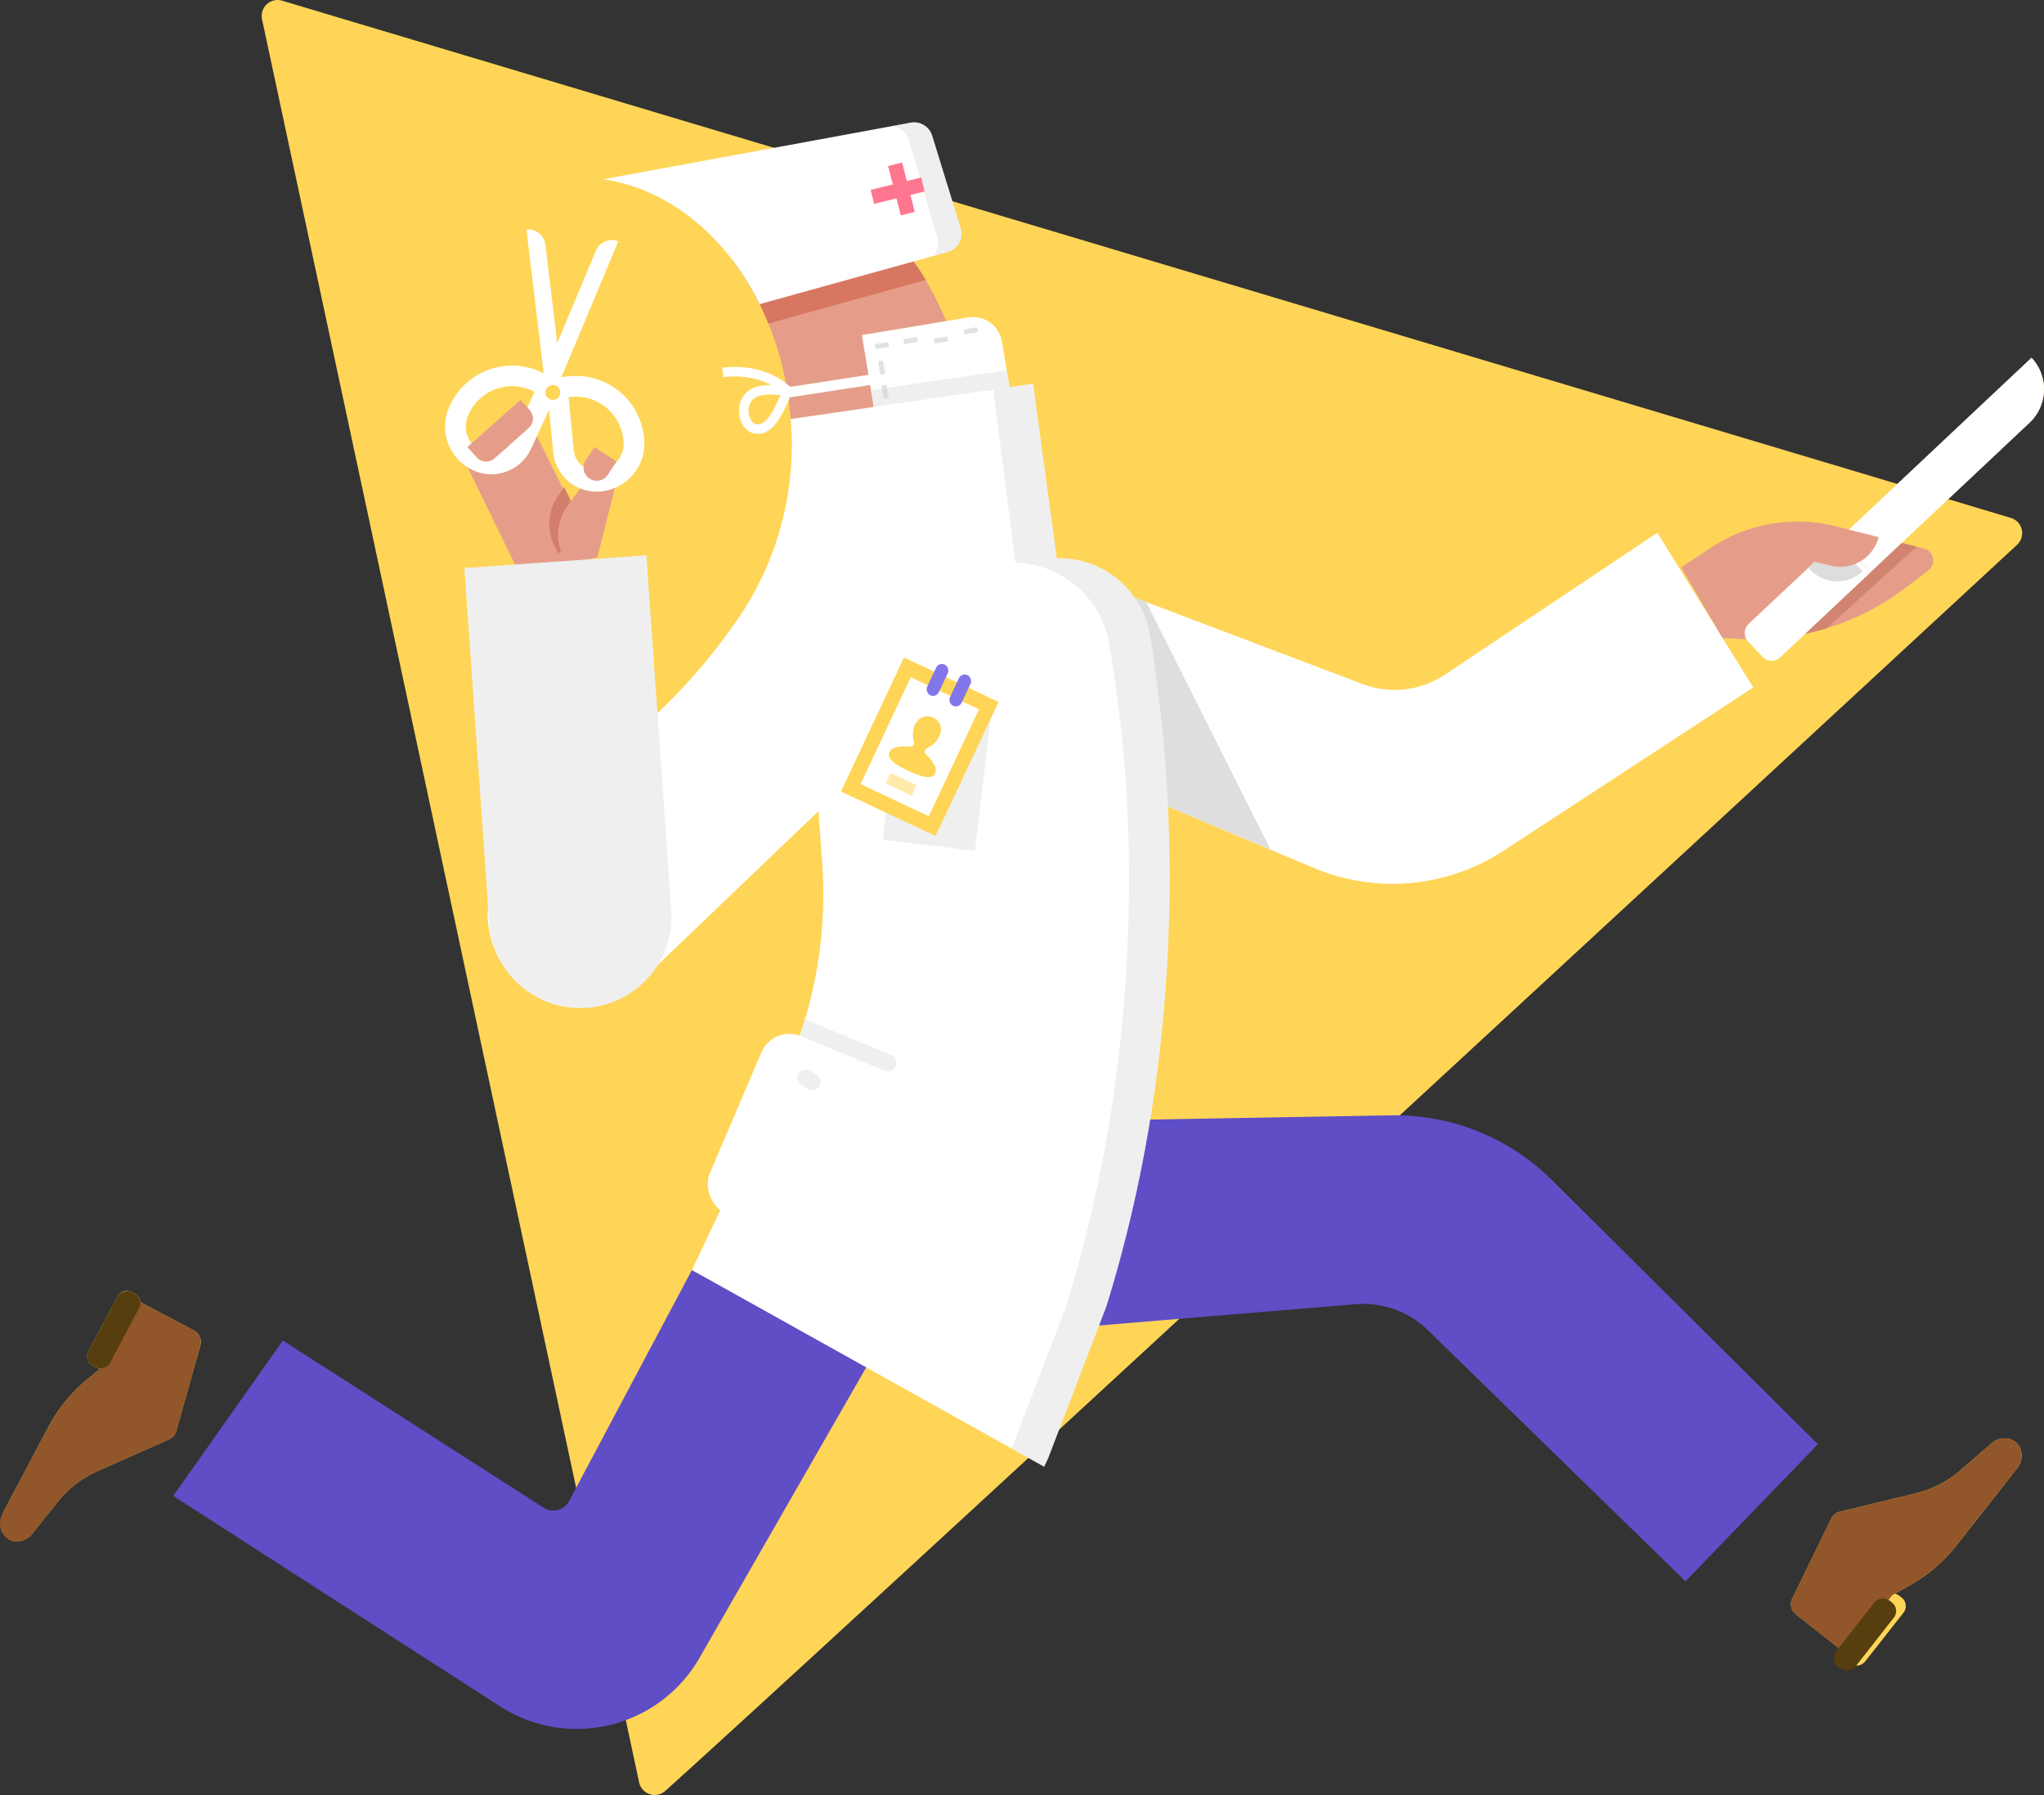 <svg xmlns="http://www.w3.org/2000/svg" viewBox="0 0 1719.92 1510.09"><rect x="0" y="0" width="1719.92" height="1510.09" fill="#333333" stroke="none"/><defs><style>.cls-1,.cls-21{fill:#ffd557;}.cls-2{fill:#e59d89;}.cls-3{fill:#fff;}.cls-4{opacity:0.8;}.cls-5{fill:#d6d6d6;}.cls-6{fill:#915629;}.cls-7{fill:#573e0f;}.cls-8{fill:#5f4ec6;}.cls-9{fill:#efefef;}.cls-10{opacity:0.6;}.cls-11{fill:none;stroke:#d6d6d6;stroke-miterlimit:10;stroke-width:10px;}.cls-12{opacity:0.4;}.cls-13{opacity:0.7;}.cls-14{fill:#d36e57;}.cls-15{fill:#ff7690;}.cls-16{fill:#d37e6a;}.cls-17{opacity:0.48;}.cls-18{fill:#bc6855;}.cls-19{fill:#ddd;}.cls-20{fill:#8277e8;}.cls-21{fill-rule:evenodd;}.cls-22{opacity:0.5;}</style></defs><title>资源 4</title><g id="图层_2" data-name="图层 2"><g id="图层_1-2" data-name="图层 1"><path class="cls-1" d="M220.49,16.21l317.3,1483.27a13.39,13.39,0,0,0,22,7.17C694.08,1386.07,1563.58,582,1697.23,458.35a13.39,13.39,0,0,0-5.26-22.67L237.43.58A13.4,13.4,0,0,0,220.49,16.21Z"/><g id="_编组_" data-name="&lt;编组&gt;"><g id="_编组_2" data-name="&lt;编组&gt;"><path id="_路径_" data-name="&lt;路径&gt;" class="cls-1" d="M168.6,1131.81a10.82,10.82,0,0,0-5.52-12.51l-45-23.83a9,9,0,0,0-4.76-7.19l-2.31-1.22a9,9,0,0,0-12.18,3.75l-24.4,46.11a9,9,0,0,0,3.75,12.18l2.31,1.22a9,9,0,0,0,4,1L73,1160.77a131.72,131.72,0,0,0-32.25,39.66L2,1273.66,7.35,1295c6.53,3.45,14.81,1.37,19.45-4.37l22-27.47a89.61,89.61,0,0,1,33.38-25.63l60.05-26.66a10.78,10.78,0,0,0,6.07-7Z"/><path id="_路径_2" data-name="&lt;路径&gt;" class="cls-1" d="M1695.84,1213.08l.05,0,.07,0Z"/><path id="_路径_3" data-name="&lt;路径&gt;" class="cls-1" d="M1695.89,1213.13c-5.8-4.51-14.28-3.94-19.85.87l-26.61,23.07a89.61,89.61,0,0,1-37.43,19.24l-63.86,15.48a10.78,10.78,0,0,0-7.22,5.78l-32.83,67.31a10.81,10.81,0,0,0,3.19,13.3l40.05,31.51a9,9,0,0,0,3.39,7.93l2.06,1.62a9,9,0,0,0,12.66-1.51l32.26-41a9,9,0,0,0-1.51-12.66l-2.06-1.62a9,9,0,0,0-3.72-1.73l12.88-7.22a131.73,131.73,0,0,0,38.83-33.24l51.23-65.11C1702.63,1228.47,1702.54,1218.41,1695.89,1213.13Z"/><path id="_路径_4" data-name="&lt;路径&gt;" class="cls-1" d="M1709.44,301h0L1555.68,445.57l-11.29-2.82q-1.75-.44-3.51-.83l-.93-.19c-.87-.19-1.75-.37-2.62-.54l-1-.17c-.88-.16-1.76-.32-2.64-.47l-.85-.13c-.93-.15-1.86-.28-2.79-.41l-.7-.09q-1.49-.19-3-.35l-.52-.05q-1.6-.16-3.19-.29l-.34,0q-1.7-.13-3.4-.21h-.16A131.61,131.61,0,0,0,1440,460.52l-25.45,16.77,34.87,59.46,13.33.77c2.25.13,4.51.21,6.76.27a10.6,10.6,0,0,0,1.44,1.95l12,12.72a10.58,10.58,0,0,0,15,.46l20.85-19.6,1.64-.36,1-.23q2-.45,4-.95l1.29-.32q2-.5,4-1l1.16-.31a212.21,212.21,0,0,0,71.78-35.68l19-14.47a10.52,10.52,0,0,0-3.82-18.56l-18.62-4.66L1707.75,355.6A38.61,38.61,0,0,0,1709.44,301Z"/></g><g id="_编组_3" data-name="&lt;编组&gt;"><g id="_编组_4" data-name="&lt;编组&gt;"><path id="_路径_5" data-name="&lt;路径&gt;" class="cls-2" d="M730.58,188.25c-70.18-24.89-115.07,29.53-115.07,29.53,31.36,40.61,50.68,96,50.68,157,0,4.57-.12,9.11-.33,13.61l14.78,49.71,151.58-45.07S800.76,213.14,730.58,188.25Z"/></g></g><g id="_编组_5" data-name="&lt;编组&gt;"><g id="_编组_6" data-name="&lt;编组&gt;"><path id="_路径_6" data-name="&lt;路径&gt;" class="cls-3" d= "M935.2,495.36l211.29,80.09a76.22,76.22,0,0,0,69.35-7.89l178.71-119.38,80.71,130.19L1265.14,715.71a170.73,170.73,0,0,1-159.58,14.48L935.2,658.58Z"/></g></g><g id="_编组_7" data-name="&lt;编组&gt;" class="cls-4"><g id="_编组_8" data-name="&lt;编组&gt;"><polygon id="_路径_7" data-name="&lt;路径&gt;" class="cls-5" points="964.41 506.36 935.6 495.36 935.6 658.58 1069.09 714.74 964.41 506.36"/></g></g><g id="_编组_9" data-name="&lt;编组&gt;"><g id="_编组_10" data-name="&lt;编组&gt;"><path id="_路径_8" data-name="&lt;路径&gt;" class="cls-6" d="M142.28,1210.89l-60.05,26.66a89.61,89.61,0,0,0-33.38,25.63l-22,27.47c-4.64,5.75-12.92,7.83-19.45,4.37l.14.07C0,1291.11-2,1281.2,2,1273.66l38.75-73.24A131.72,131.72,0,0,1,73,1160.77l13.18-10.9,29.45-55.66,47.42,25.09a10.81,10.81,0,0,1,5.52,12.51l-20.24,72.1A10.78,10.78,0,0,1,142.28,1210.89Z"/></g></g><g id="_编组_11" data-name="&lt;编组&gt;"><g id="_编组_12" data-name="&lt;编组&gt;"><rect id="_矩形_" data-name="&lt;矩形&gt;" class="cls-7" x="60.6" y="1108.37" width="70.2" height="20.65" rx="9.01" ry="9.01" transform="translate(-937.89 680.14) rotate(-62.12)"/></g></g><g id="_编组_13" data-name="&lt;编组&gt;"><g id="_编组_14" data-name="&lt;编组&gt;"><path id="_路径_9" data-name="&lt;路径&gt;" class="cls-6" d="M1548.15,1271.79l63.86-15.48a89.61,89.61,0,0,0,37.43-19.24L1676,1214c5.59-4.82,14.12-5.39,19.92-.82l-.12-.09c6.7,5.27,6.8,15.36,1.53,22.06l-51.23,65.11a131.72,131.72,0,0,1-38.83,33.24l-14.92,8.36-38.94,49.49-42.16-33.17a10.81,10.81,0,0,1-3.19-13.3l32.83-67.31A10.78,10.78,0,0,1,1548.15,1271.79Z"/></g></g><g id="_编组_15" data-name="&lt;编组&gt;"><g id="_编组_16" data-name="&lt;编组&gt;"><rect id="_矩形_2" data-name="&lt;矩形&gt;" class="cls-7" x="1542.37" y="1360.52" width="70.2" height="20.65" rx="9.01" ry="9.01" transform="matrix(-0.62, 0.79, -0.79, -0.62, 3630.25, 978.8)"/></g></g><g id="_编组_17" data-name="&lt;编组&gt;"><g id="_编组_18" data-name="&lt;编组&gt;"><path id="_路径_10" data-name="&lt;路径&gt;" class="cls-3" d="M852.34,343.52,738.55,362.34l-13.31-80.47,89.57-14.81A24.56,24.56,0,0,1,843,287.28L845.32,301Z"/></g></g><g id="_编组_19" data-name="&lt;编组&gt;"><g id="_编组_20" data-name="&lt;编组&gt;"><path id="_路径_11" data-name="&lt;路径&gt;" class="cls-2" d="M1414.59,477.29,1440,460.52a131.62,131.62,0,0,1,104.36-17.77l74.42,18.62a10.52,10.52,0,0,1,3.82,18.56l-19,14.47a212.24,212.24,0,0,1-140.88,43.1l-13.33-.77Z"/></g></g><g id="_编组_21" data-name="&lt;编组&gt;"><g id="_编组_22" data-name="&lt;编组&gt;"><rect id="_矩形_3" data-name="&lt;矩形&gt;" class="cls-3" x="660.07" y="317.56" width="113.5" height="8.68" transform="translate(-40.62 112.76) rotate(-8.75)"/></g></g><g id="_编组_23" data-name="&lt;编组&gt;"><g id="_编组_24" data-name="&lt;编组&gt;"><path id="_路径_12" data-name="&lt;路径&gt;" class="cls-8" d="M238,1127.75l-92.25,130.73,275.11,177.07a119.11,119.11,0,0,0,167.76-40.85L731.2,1146.28l-149-77.83L478.82,1262.86a15,15,0,0,1-21.33,5.58Z"/></g></g><g id="_编组_25" data-name="&lt;编组&gt;"><g id="_编组_26" data-name="&lt;编组&gt;"><path id="_路径_13" data-name="&lt;路径&gt;" class="cls-8" d="M865.24,1120.08l275.38-22.91a78,78,0,0,1,60.87,21.86l216.77,211.26L1529.68,1215l-223.86-222.3a187.42,187.42,0,0,0-135.38-54.4l-305.25,5.4v167.61"/></g></g><g id="_编组_27" data-name="&lt;编组&gt;"><g id="_编组_28" data-name="&lt;编组&gt;"><polygon id="_路径_14" data-name="&lt;路径&gt;" class="cls-9" points="738.55 362.34 852.34 343.52 847.06 311.57 732.9 328.19 738.55 362.34"/></g></g><g id="_编组_29" data-name="&lt;编组&gt;"><g id="_编组_30" data-name="&lt;编组&gt;"><path id="_路径_15" data-name="&lt;路径&gt;" class="cls-3" d="M889.2,469.69h0L869.25,322.84l-204,29.71h0a257.77,257.77,0,0,1-44.26,168h0a498.5,498.5,0,0,1-66.47,78.2L434.06,714a76.59,76.59,0,0,0-2.4,108.29h0a76.59,76.59,0,0,0,108.29,2.4L688.73,682.38l3.1,43.52a369.64,369.64,0,0,1-34.7,184.59l-74.89,158L878.6,1233.88q1.73-3.67,3.45-7.36l48.78-127.23c34.23-110,53.29-232.1,53.29-360.73a1261.22,1261.22,0,0,0-16.43-204A77.28,77.28,0,0,0,889.2,469.69Z"/></g></g><g id="_编组_31" data-name="&lt;编组&gt;" class="cls-10"><g id="_编组_32" data-name="&lt;编组&gt;"><path id="_路径_16" data-name="&lt;路径&gt;" class="cls-11" d="M830.14,322.84"/></g></g><g id="_编组_33" data-name="&lt;编组&gt;"><g id="_编组_34" data-name="&lt;编组&gt;"><rect id="_矩形_4" data-name="&lt;矩形&gt;" class="cls-3" x="614.53" y="876.8" width="109.73" height="162" rx="25.64" ry="25.64" transform="translate(429.46 -185.84) rotate(23.1)"/></g></g><g id="_编组_35" data-name="&lt;编组&gt;"><g id="_编组_36" data-name="&lt;编组&gt;"><path id="_路径_17" data-name="&lt;路径&gt;" class="cls-9" d="M753.57,896.92a7.19,7.19,0,0,0-3.89-9.4l-72.29-30q-2.06,6.92-4.38,13.76l71.16,29.49A7.19,7.19,0,0,0,753.57,896.92Z"/></g></g><g id="_编组_37" data-name="&lt;编组&gt;"><g id="_编组_38" data-name="&lt;编组&gt;"><rect id="_矩形_5" data-name="&lt;矩形&gt;" class="cls-9" x="670.2" y="901.36" width="20.67" height="14" rx="7" ry="7" transform="translate(517.73 -214.91) rotate(28.59)"/></g></g><g id="_编组_39" data-name="&lt;编组&gt;"><g id="_编组_40" data-name="&lt;编组&gt;" class="cls-12"><g id="_编组_41" data-name="&lt;编组&gt;"><path id="_路径_18" data-name="&lt;路径&gt;" class="cls-5" d="M845.84,1205q-1.92,4.22-3.88,8.45l.52.29Z"/></g></g><g id="_编组_42" data-name="&lt;编组&gt;" class="cls-12"><g id="_编组_43" data-name="&lt;编组&gt;"><path id="_路径_19" data-name="&lt;路径&gt;" class="cls-5" d="M967.7,534.52a77.28,77.28,0,0,0-78.5-64.83L869.25,322.84l-40.75,5.93,0,.28,7.32-.94,18.53,144.51a.87.87,0,0,0,.78.78,82.33,82.33,0,0,1,78.31,68.75C945.07,612.72,950,671.46,950,738.56c0,126.26-18,248.12-53.52,362.22l-.11.3-45.08,117.56,27.29,15.23q1.73-3.67,3.45-7.36l48.78-127.23c34.23-110,53.29-232.1,53.29-360.73A1261.22,1261.22,0,0,0,967.7,534.52Z"/></g></g></g><g id="_编组_44" data-name="&lt;编组&gt;" class="cls-12"><g id="_编组_45" data-name="&lt;编组&gt;"><rect id="_矩形_6" data-name="&lt;矩形&gt;" class="cls-5" x="749.75" y="589.69" width="78.08" height="121.81" transform="translate(82.6 -88.83) rotate(6.8)"/></g></g><g id="_编组_46" data-name="&lt;编组&gt;"><g id="_编组_47" data-name="&lt;编组&gt;"><rect id="_矩形_7" data-name="&lt;矩形&gt;" class="cls-1" x="730.03" y="565.88" width="87.97" height="124.61" transform="translate(340.6 -269.52) rotate(25.17)"/></g></g><g id="_编组_48" data-name="&lt;编组&gt;"><g id="_编组_49" data-name="&lt;编组&gt;"><rect id="_矩形_8" data-name="&lt;矩形&gt;" class="cls-3" x="742.29" y="578.51" width="63.44" height="99.35" transform="translate(340.6 -269.52) rotate(25.17)"/></g></g><g id="_编组_50" data-name="&lt;编组&gt;"><g id="_编组_51" data-name="&lt;编组&gt;"><path id="_复合路径_" data-name="&lt;复合路径&gt;" class="cls-3" d="M637.88,365a16.54,16.54,0,0,1-4.1-.53c-4.32-1.1-8-4.67-10.06-9.78a23.31,23.31,0,0,1,.09-18.55,19.84,19.84,0,0,1,12.12-10.5c8.09-2.6,16.83-1.69,24.54-.89l2.6.27,5.84.58-2.67,5.23c-.77,1.51-1.65,3.51-2.66,5.83C658.82,347.5,651.17,365,637.88,365Zm10.4-33.09a32.34,32.34,0,0,0-9.9,1.34,11.78,11.78,0,0,0-7.32,6.27,15.31,15.31,0,0,0,.07,12.16c1.1,2.7,2.83,4.58,4.63,5,8.55,2.19,14.81-10.3,20.48-23.27l.46-1C653.87,332.13,651,331.91,648.27,331.91Z"/></g></g><g id="_编组_52" data-name="&lt;编组&gt;"><g id="_编组_53" data-name="&lt;编组&gt;"><path id="_路径_20" data-name="&lt;路径&gt;" class="cls-3" d="M660.12,332a46.09,46.09,0,0,0-12.87-8.9c-11.34-5.54-24.33-7.5-38.59-5.81l-.94-7.95c38.29-4.53,57.54,16.41,58.34,17.3l-6,5.34,3-2.67Z"/></g></g><g id="_编组_54" data-name="&lt;编组&gt;" class="cls-13"><g id="_编组_55" data-name="&lt;编组&gt;"><rect id="_矩形_9" data-name="&lt;矩形&gt;" class="cls-5" x="742.71" y="323.99" width="4.18" height="11.49" transform="translate(-44.62 129.06) rotate(-9.62)"/></g></g><g id="_编组_56" data-name="&lt;编组&gt;" class="cls-13"><g id="_编组_57" data-name="&lt;编组&gt;"><rect id="_矩形_10" data-name="&lt;矩形&gt;" class="cls-5" x="739.7" y="303.51" width="4.18" height="11.49" transform="translate(-41.24 128.27) rotate(-9.62)"/></g></g><g id="_编组_58" data-name="&lt;编组&gt;" class="cls-13"><g id="_编组_59" data-name="&lt;编组&gt;"><rect id="_矩形_11" data-name="&lt;矩形&gt;" class="cls-5" x="740" y="284.93" width="4.18" height="11.49" transform="translate(903.58 -489.77) rotate(80.3)"/></g></g><g id="_编组_60" data-name="&lt;编组&gt;" class="cls-13"><g id="_编组_61" data-name="&lt;编组&gt;"><rect id="_矩形_12" data-name="&lt;矩形&gt;" class="cls-5" x="764.11" y="280.71" width="4.18" height="11.49" transform="translate(919.47 -517.06) rotate(80.3)"/></g></g><g id="_编组_62" data-name="&lt;编组&gt;" class="cls-13"><g id="_编组_63" data-name="&lt;编组&gt;"><rect id="_矩形_13" data-name="&lt;矩形&gt;" class="cls-5" x="789.71" y="276.48" width="4.18" height="11.49" transform="matrix(0.17, 0.99, -0.99, 0.17, 936.59, -545.8)"/></g></g><g id="_编组_64" data-name="&lt;编组&gt;" class="cls-13"><g id="_编组_65" data-name="&lt;编组&gt;"><rect id="_矩形_14" data-name="&lt;矩形&gt;" class="cls-5" x="814.8" y="272.53" width="4.18" height="11.49" transform="translate(953.55 -573.82) rotate(80.3)"/></g></g><g id="_编组_66" data-name="&lt;编组&gt;" class="cls-4"><g id="_编组_67" data-name="&lt;编组&gt;"><path id="_路径_21" data-name="&lt;路径&gt;" class="cls-14" d="M730.58,188.25c-70.18-24.89-115.07,29.53-115.07,29.53a232.61,232.61,0,0,1,31,54.43L779,235.48C765.54,212.86,749.46,194.94,730.58,188.25Z"/></g></g><g id="_编组_68" data-name="&lt;编组&gt;"><g id="_编组_69" data-name="&lt;编组&gt;"><path id="_路径_22" data-name="&lt;路径&gt;" class="cls-3" d="M639.21,255.86,797.42,212a15.91,15.91,0,0,0,10.95-20l-24-77.79a15.91,15.91,0,0,0-18.08-11L507.58,150.8l0,0C563.18,158.92,611,198.91,639.21,255.86Z"/></g></g><g id="_编组_70" data-name="&lt;编组&gt;" class="cls-12"><g id="_编组_71" data-name="&lt;编组&gt;"><path id="_路径_23" data-name="&lt;路径&gt;" class="cls-5" d="M808.37,191.94l-24-77.79a15.91,15.91,0,0,0-18.08-11l-16.27,3a16,16,0,0,1,14.64,11.75l24,81.67a17.33,17.33,0,0,1-3,15.61L797.42,212A15.91,15.91,0,0,0,808.37,191.94Z"/></g></g><g id="_编组_72" data-name="&lt;编组&gt;"><g id="_编组_73" data-name="&lt;编组&gt;"><rect id="_矩形_15" data-name="&lt;矩形&gt;" class="cls-15" x="733.43" y="154.35" width="43.78" height="12.12" transform="translate(-16.46 184.8) rotate(-13.8)"/></g></g><g id="_编组_74" data-name="&lt;编组&gt;"><g id="_编组_75" data-name="&lt;编组&gt;"><rect id="_矩形_16" data-name="&lt;矩形&gt;" class="cls-15" x="733.94" y="154.35" width="42.76" height="12.12" transform="matrix(-0.25, -0.97, 0.97, -0.25, 791.75, 931.72)"/></g></g><g id="_编组_76" data-name="&lt;编组&gt;"><g id="_编组_77" data-name="&lt;编组&gt;"><polygon id="_路径_24" data-name="&lt;路径&gt;" class="cls-2" points="437.51 483.43 387.86 381.73 447.04 357.45 502.65 468.89 437.51 483.43"/></g></g><g id="_编组_78" data-name="&lt;编组&gt;"><g id="_编组_79" data-name="&lt;编组&gt;"><g id="_编组_80" data-name="&lt;编组&gt;"><path id="_路径_25" data-name="&lt;路径&gt;" class="cls-3" d="M469.2,325,456,319.44l45.47-108.65a14.33,14.33,0,0,1,18.75-7.69h0Z"/></g></g></g><g id="_编组_81" data-name="&lt;编组&gt;"><g id="_编组_82" data-name="&lt;编组&gt;"><path id="_路径_26" data-name="&lt;路径&gt;" class="cls-16" d="M469.53,465.2l25.79-5.76,1-3.95L474.8,409.74,470.3,416a42.25,42.25,0,0,0-3.56,43.67Z"/></g></g><g id="_编组_83" data-name="&lt;编组&gt;"><g id="_编组_84" data-name="&lt;编组&gt;"><path id="_路径_27" data-name="&lt;路径&gt;" class="cls-2" d="M476.86,474.64l-2.79-5.57a42.25,42.25,0,0,1,3.56-43.67L501.1,393l19.46,4.6-17.9,71.3Z"/></g></g><g id="_编组_85" data-name="&lt;编组&gt;"><g id="_编组_86" data-name="&lt;编组&gt;"><g id="_编组_87" data-name="&lt;编组&gt;"><path id="_路径_28" data-name="&lt;路径&gt;" class="cls-3" d="M473,322.7l-14.22,1.71L442.95,193.26h0a14.33,14.33,0,0,1,15.94,12.51Z"/></g></g></g><g id="_编组_88" data-name="&lt;编组&gt;"><g id="_编组_89" data-name="&lt;编组&gt;"><g id="_编组_90" data-name="&lt;编组&gt;"><path id="_复合路径_2" data-name="&lt;复合路径&gt;" class="cls-3" d="M418.88,398.57a36.49,36.49,0,0,1-20.89-3,40.46,40.46,0,0,1-19.7-53.72l.43-.93a57.56,57.56,0,0,1,76.42-28L473,321.15,446.8,377.66a36.52,36.52,0,0,1-20.7,19.06A37.1,37.1,0,0,1,418.88,398.57ZM425,325.39a40.52,40.52,0,0,0-7.89,2,39.87,39.87,0,0,0-22.6,20.81l-.43.93a23,23,0,0,0,11.22,30.6h0A19.34,19.34,0,0,0,431,370.33l18.86-40.71-2-.95A39.86,39.86,0,0,0,425,325.39Z"/></g></g></g><g id="_编组_91" data-name="&lt;编组&gt;"><g id="_编组_92" data-name="&lt;编组&gt;"><g id="_编组_93" data-name="&lt;编组&gt;"><path id="_复合路径_3" data-name="&lt;复合路径&gt;" class="cls-3" d="M507.83,413.2q-1,.16-2.11.26h0a36.76,36.76,0,0,1-40.21-33l-6.15-62,19.57-1.94a57.62,57.62,0,0,1,63,51.59l.1,1a40.47,40.47,0,0,1-34.16,44ZM504,396.13a23,23,0,0,0,20.65-25.21l-.1-1a40.18,40.18,0,0,0-43.91-36l-2.24.22,4.43,44.65A19.34,19.34,0,0,0,504,396.13Z"/></g></g></g><g id="_编组_94" data-name="&lt;编组&gt;" class="cls-17"><g id="_编组_95" data-name="&lt;编组&gt;"><path id="_路径_29" data-name="&lt;路径&gt;" class="cls-18" d="M1536.88,528.63l76-68.75-37.53-9.39-11.5-1.34L1493.39,537A212.22,212.22,0,0,0,1536.88,528.63Z"/></g></g><g id="_编组_96" data-name="&lt;编组&gt;"><g id="_编组_97" data-name="&lt;编组&gt;"><path id="_矩形_17" data-name="&lt;矩形&gt;" class="cls-2" d="M393.2,353.4H453a0,0,0,0,1,0,0V365a10.69,10.69,0,0,1-10.69,10.69H403.89A10.69,10.69,0,0,1,393.2,365V353.4A0,0,0,0,1,393.2,353.4Z" transform="translate(-135.33 372.52) rotate(-41.57)"/></g></g><g id="_编组_98" data-name="&lt;编组&gt;"><g id="_编组_99" data-name="&lt;编组&gt;"><circle id="_路径_30" data-name="&lt;路径&gt;" class="cls-1" cx="464.5" cy="329.9" r="6.28" transform="matrix(0.99, -0.15, 0.15, 0.99, -44.15, 73.24)"/></g></g><g id="_编组_100" data-name="&lt;编组&gt;"><g id="_编组_101" data-name="&lt;编组&gt;"><path id="_矩形_18" data-name="&lt;矩形&gt;" class="cls-2" d="M501.65,381.27H515a0,0,0,0,1,0,0v22.28a0,0,0,0,1,0,0H501.65a11.14,11.14,0,0,1-11.14-11.14v0a11.14,11.14,0,0,1,11.14-11.14Z" transform="translate(-100.92 598.12) rotate(-56.79)"/></g></g><g id="_编组_102" data-name="&lt;编组&gt;"><g id="_编组_103" data-name="&lt;编组&gt;"><path id="_路径_31" data-name="&lt;路径&gt;" class="cls-3" d="M1709.44,301h0L1546.79,453.94l26.95,27.66,134-126A38.61,38.61,0,0,0,1709.44,301Z"/></g></g><g id="_编组_104" data-name="&lt;编组&gt;"><g id="_编组_105" data-name="&lt;编组&gt;"><path id="_路径_32" data-name="&lt;路径&gt;" class="cls-3" d="M1471.44,524.77a10.58,10.58,0,0,0-.46,15l12,12.72a10.58,10.58,0,0,0,15,.46l75.84-71.3-26.95-27.66Z"/></g></g><g id="_编组_106" data-name="&lt;编组&gt;"><g id="_编组_107" data-name="&lt;编组&gt;"><path id="_路径_33" data-name="&lt;路径&gt;" class="cls-19" d="M1543.9,456.65l-22.31,21,2.49,2.48a30.88,30.88,0,0,0,43.16.37Z"/></g></g><g id="_编组_108" data-name="&lt;编组&gt;"><g id="_编组_109" data-name="&lt;编组&gt;"><path id="_矩形_19" data-name="&lt;矩形&gt;" class="cls-9" d="M402.33,471.23H555.5a0,0,0,0,1,0,0V770a76.59,76.59,0,0,1-76.59,76.59h0A76.59,76.59,0,0,1,402.33,770V471.23a0,0,0,0,1,0,0Z" transform="matrix(1, -0.07, 0.07, 1, -44.56, 34.81)"/></g></g><g id="_编组_110" data-name="&lt;编组&gt;"><g id="_编组_111" data-name="&lt;编组&gt;"><path id="_路径_34" data-name="&lt;路径&gt;" class="cls-2" d="M1508.27,468.27l32.55,7.69a33.42,33.42,0,0,0,40-24.09l-36.44-9.12a131.56,131.56,0,0,0-29.18-3.9Z"/></g></g><g id="_编组_112" data-name="&lt;编组&gt;"><g id="_编组_113" data-name="&lt;编组&gt;"><rect id="_矩形_20" data-name="&lt;矩形&gt;" class="cls-20" x="783.35" y="557.79" width="10.88" height="28.55" rx="5.44" ry="5.44" transform="translate(319.45 -281.85) rotate(25.25)"/></g></g><g id="_编组_114" data-name="&lt;编组&gt;"><g id="_编组_115" data-name="&lt;编组&gt;"><rect id="_矩形_21" data-name="&lt;矩形&gt;" class="cls-20" x="802.51" y="566.62" width="10.88" height="28.55" rx="5.44" ry="5.44" transform="translate(325.05 -289.18) rotate(25.25)"/></g></g><g id="_编组_116" data-name="&lt;编组&gt;"><g id="_编组_117" data-name="&lt;编组&gt;"><g id="_编组_118" data-name="&lt;编组&gt;"><path id="_复合路径_4" data-name="&lt;复合路径&gt;" class="cls-21" d="M778.69,634.08c-.24-.22-1.62-1.82,1-4.64h0a20.45,20.45,0,0,0,10.75-10c3.32-7.16.31-13.11-5.22-15.68s-12-1-15.33,6.14a20.4,20.4,0,0,0-.7,14.69c-.25,3.45-2.75,3.61-3.24,3.57-6.76-.6-15.32.07-17.07,3.84l-.66,1.41c-2.39,5.13,7,10.92,16.23,15.2s19.59,7.68,22,2.55l.66-1.41c1.8-3.88-3.26-10.84-8.4-15.67h0m0,0"/></g></g></g><g id="_编组_119" data-name="&lt;编组&gt;" class="cls-22"><g id="_编组_120" data-name="&lt;编组&gt;"><rect id="_矩形_22" data-name="&lt;矩形&gt;" class="cls-1" x="746.15" y="654.98" width="24.12" height="9.75" transform="translate(353.94 -260.4) rotate(25.25)"/></g></g></g></g></g></svg>
